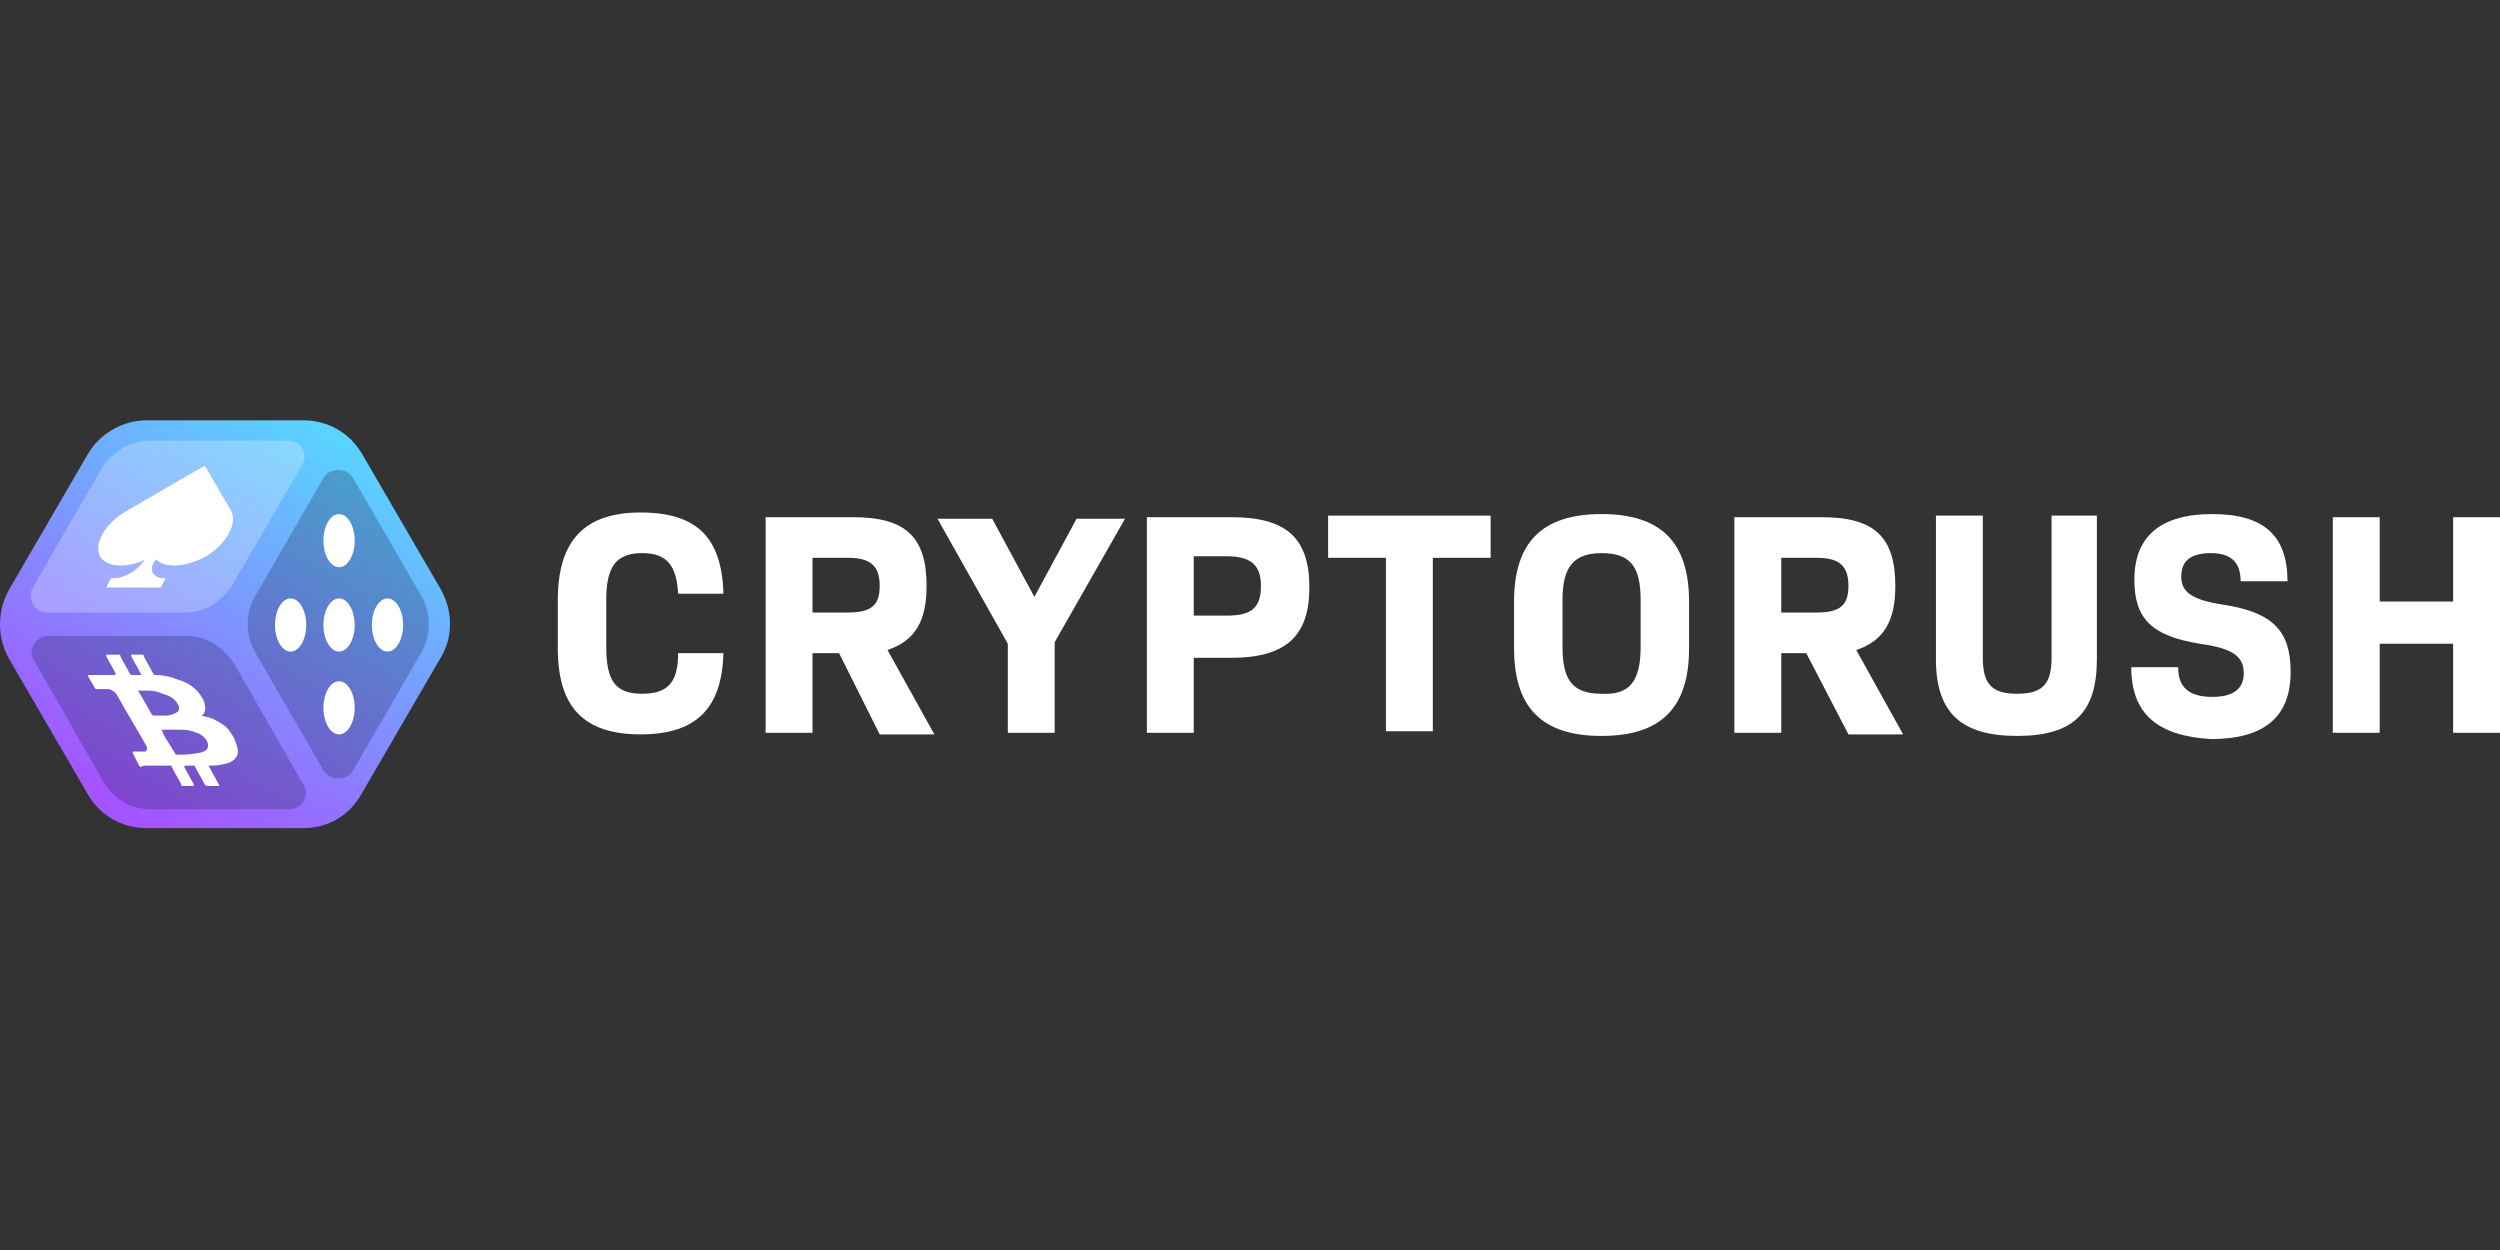 <?xml version="1.0" encoding="utf-8"?>
<!-- Generator: Adobe Illustrator 26.0.1, SVG Export Plug-In . SVG Version: 6.00 Build 0)  -->
<svg version="1.1" id="svg-62b9a8" xmlns="http://www.w3.org/2000/svg" xmlns:xlink="http://www.w3.org/1999/xlink" x="0px" y="0px"
	 viewBox="0 0 160 80" style="enable-background:new 0 0 160 80;" xml:space="preserve">
<rect x="0" y="0" width="160" height="80" fill="#333333" stroke="none"/>
<style type="text/css">
	.st0{fill:#FFFFFF;}
	.st1{fill:url(#SVGID_1_);}
	.st2{opacity:0.25;fill:#FFFFFF;enable-background:new    ;}
	.st3{opacity:0.25;fill:#131738;enable-background:new    ;}
</style>
<path class="st0" d="M35.7,41.5v-3.1c0-3.8,1.7-5.6,5.3-5.6c3.6,0,5.2,1.6,5.3,5.2h-2.9c-0.1-1.8-0.7-2.6-2.3-2.6
	c-1.7,0-2.3,0.9-2.3,3v3c0,2.2,0.6,3,2.3,3c1.7,0,2.3-0.8,2.3-2.6h2.9c-0.1,3.5-1.7,5.2-5.3,5.2S35.7,45.3,35.7,41.5L35.7,41.5z"/>
<path class="st0" d="M53.7,41.8H52v5.1h-3V33.1h5.6c3.4,0,4.7,1.3,4.7,4.4c0,2.2-0.7,3.5-2.5,4.1l3,5.4h-3.5L53.7,41.8L53.7,41.8z
	 M52,39.2h2.3c1.5,0,2-0.5,2-1.7c0-1.2-0.5-1.8-2-1.8H52V39.2z"/>
<path class="st0" d="M67.5,41.1v5.8h-3v-5.7l-4.5-8h3.5l2.7,5l2.7-5H72L67.5,41.1L67.5,41.1z"/>
<path class="st0" d="M83.8,37.6c0,3.1-1.5,4.5-5,4.5h-2.4v4.8h-3V33.1h5.4C82.3,33.1,83.8,34.4,83.8,37.6L83.8,37.6z M80.7,37.5
	c0-1.3-0.6-1.9-2.2-1.9h-2.1v3.8h2.1C80.1,39.4,80.7,38.9,80.7,37.5z"/>
<path class="st0" d="M95.4,35.7h-3.7v11.1h-3V35.7H85v-2.7h10.4L95.4,35.7L95.4,35.7z"/>
<path class="st0" d="M96.9,41.5v-3c0-3.8,1.8-5.6,5.6-5.6c3.8,0,5.6,1.8,5.6,5.6v3c0,3.8-1.8,5.6-5.6,5.6S96.9,45.3,96.9,41.5z
	 M105,41.4v-3c0-2.2-0.7-3-2.5-3c-1.8,0-2.5,0.9-2.5,3v3c0,2.2,0.7,3,2.5,3C104.3,44.5,105,43.6,105,41.4z"/>
<path class="st0" d="M115.6,41.8H114v5.1h-3V33.1h5.6c3.4,0,4.7,1.3,4.7,4.4c0,2.2-0.7,3.5-2.5,4.1l3,5.4h-3.5L115.6,41.8
	L115.6,41.8z M114,39.2h2.3c1.5,0,2-0.5,2-1.7c0-1.2-0.5-1.8-2-1.8H114V39.2z"/>
<path class="st0" d="M123.9,42.2v-9.2h3v9.1c0,1.7,0.6,2.3,2.2,2.3c1.6,0,2.2-0.6,2.2-2.3v-9.1h2.9v9.2c0,3.4-1.5,4.9-5.1,4.9
	C125.5,47.1,123.9,45.6,123.9,42.2L123.9,42.2z"/>
<path class="st0" d="M136.4,42.7h3c0,1.3,0.7,1.9,2.2,1.9c1.3,0,2-0.5,2-1.5c0-1.1-0.7-1.6-2.8-1.9c-3.1-0.5-4.2-1.6-4.2-4.1
	c0-2.8,1.7-4.2,5-4.2c3.3,0,4.8,1.4,4.8,4.3h-3c0-1.2-0.6-1.8-1.9-1.8c-1.3,0-1.9,0.5-1.9,1.5c0,1,0.7,1.5,2.7,1.8
	c3.2,0.5,4.3,1.7,4.3,4.3c0,2.9-1.7,4.3-5.1,4.3C138.1,47.1,136.4,45.7,136.4,42.7L136.4,42.7z"/>
<path class="st0" d="M160,33.1v13.8h-3v-5.7h-4.7v5.7h-3V33.1h3v5.4h4.7v-5.4C157,33.1,160,33.1,160,33.1z"/>
<linearGradient id="SVGID_1_" gradientUnits="userSpaceOnUse" x1="578.726" y1="-922.514" x2="532.901" y2="-1001.499" gradientTransform="matrix(0.295 0 0 -0.295 -149.596 -244.268)">
	<stop  offset="0" style="stop-color:#59D3FF"/>
	<stop  offset="1" style="stop-color:#A455FF"/>
</linearGradient>
<path class="st1" d="M0.6,37.7l5-8.6c0.8-1.4,2.3-2.2,3.8-2.2h10c1.6,0,3,0.8,3.8,2.2l5,8.6c0.8,1.4,0.8,3.1,0,4.4l-5,8.6
	C22.4,52.2,21,53,19.4,53h-10c-1.6,0-3-0.8-3.8-2.2l-5-8.6C-0.2,40.8-0.2,39.1,0.6,37.7z"/>
<path class="st2" d="M18.4,28.2H9.6c-1.3,0-2.4,0.7-3.1,1.8l-4.4,7.6c-0.4,0.7,0.1,1.6,0.9,1.6h8.8c1.3,0,2.4-0.7,3.1-1.8l4.4-7.6
	C19.8,29.1,19.3,28.2,18.4,28.2z"/>
<path class="st3" d="M11.9,40.7H3.1c-0.8,0-1.4,0.9-0.9,1.6L6.6,50c0.6,1.1,1.8,1.8,3.1,1.8h8.8c0.8,0,1.4-0.9,0.9-1.6L15,42.5
	C14.3,41.4,13.2,40.7,11.9,40.7L11.9,40.7z"/>
<path class="st3" d="M27,38.2l-4.4-7.6c-0.4-0.7-1.5-0.7-1.9,0l-4.4,7.6c-0.6,1.1-0.6,2.4,0,3.5l4.4,7.6c0.4,0.7,1.5,0.7,1.9,0
	l4.4-7.6C27.6,40.6,27.6,39.3,27,38.2z"/>
<path class="st0" d="M8.9,49c-0.1-0.2-0.3-0.6-0.4-0.8c0,0,0-0.1,0-0.1c0.2,0,0.6,0,0.7,0c0.2,0,0.2-0.1,0.2-0.2c0,0,0-0.1,0-0.1
	c-0.6-1.1-1.3-2.2-1.9-3.3c-0.1-0.2-0.4-0.4-0.6-0.4c-0.2,0-0.4,0-0.7,0c-0.1,0-0.1,0-0.2-0.2c-0.1-0.2-0.2-0.3-0.3-0.5
	c-0.1-0.2-0.1-0.2,0-0.2c0.5,0,1.1,0,1.6,0c0.1,0,0.1,0,0.1-0.1c-0.2-0.4-0.4-0.7-0.6-1.1c0,0,0,0,0-0.1c0,0,0,0,0.1,0
	c0.2,0,0.5,0,0.7,0c0.1,0,0.1,0,0.1,0.1c0.2,0.4,0.4,0.7,0.6,1.1c0,0,0.1,0.1,0.1,0.1c0.2,0,0.4,0,0.6,0c0,0,0.1,0,0-0.1
	c-0.2-0.4-0.4-0.7-0.6-1.1c0-0.1,0-0.1,0-0.1c0.2,0,0.5,0,0.7,0c0.1,0,0.1,0,0.1,0.1c0.2,0.4,0.4,0.7,0.6,1.1c0.1,0.1,0,0.1,0.2,0.1
	c0.4,0,0.9,0.1,1.4,0.3c0.7,0.2,1.2,0.6,1.5,1.1c0.1,0.2,0.2,0.3,0.2,0.5c0.1,0.3,0,0.6-0.2,0.7c0,0,0,0-0.1,0c0,0,0.1,0,0.1,0
	c0.3,0.1,0.6,0.1,0.9,0.3c0.4,0.2,0.7,0.4,0.9,0.7c0.3,0.4,0.4,0.7,0.5,1.1c0.1,0.4-0.1,0.7-0.5,0.9c-0.3,0.1-0.7,0.2-1.2,0.2
	c0,0-0.1,0-0.1,0c0,0-0.1,0,0,0.1c0.2,0.4,0.4,0.7,0.6,1.1c0.1,0.1,0,0.1-0.1,0.1c-0.2,0-0.4,0-0.6,0c-0.1,0-0.1,0-0.2-0.1
	c-0.2-0.4-0.4-0.7-0.6-1.1c0-0.1-0.1-0.1-0.1-0.1c-0.1,0-0.4,0-0.5,0c-0.1,0-0.1,0-0.1,0.1c0.2,0.4,0.4,0.7,0.6,1.1c0,0,0,0.1,0,0.1
	c-0.2,0-0.5,0-0.7,0c-0.1,0-0.1,0-0.1-0.1c-0.2-0.4-0.4-0.7-0.6-1.1c0-0.1,0-0.1-0.2-0.1c-0.4,0-1.3,0-1.6,0C9,49.1,9,49.1,8.9,49
	L8.9,49z M10.7,47.4c0.2,0.3,0.3,0.5,0.5,0.8c0,0,0,0.1,0.1,0.1c0.4,0,0.9,0,1.3-0.1c0.2,0,0.5-0.1,0.6-0.2c0.3-0.3,0-0.9-0.6-1.1
	c-0.1,0-0.2-0.1-0.3-0.1c-0.3-0.1-0.6-0.1-0.9-0.1c-0.3,0-0.7,0-1,0c-0.1,0-0.1,0,0,0.1C10.4,46.9,10.5,47.1,10.7,47.4L10.7,47.4z
	 M9.3,44.2c-0.1,0-0.3,0-0.4,0c-0.1,0-0.1,0,0,0.1c0.3,0.5,0.5,0.9,0.8,1.4c0,0,0.1,0.1,0.1,0.1c0.3,0,0.5,0,0.8,0
	c0.3,0,0.5-0.1,0.7-0.2c0.4-0.2,0-0.9-0.6-1.1c-0.1,0-0.2-0.1-0.3-0.1C10,44.2,9.6,44.2,9.3,44.2L9.3,44.2z"/>
<ellipse class="st0" cx="18.6" cy="40" rx="1" ry="1.7"/>
<ellipse class="st0" cx="21.7" cy="34.6" rx="1" ry="1.7"/>
<ellipse class="st0" cx="24.8" cy="40" rx="1" ry="1.7"/>
<ellipse class="st0" cx="21.7" cy="45.3" rx="1" ry="1.7"/>
<ellipse class="st0" cx="21.7" cy="40" rx="1" ry="1.7"/>
<path class="st0" d="M14.8,32.7L14.8,32.7l-1.7-2.9l-5,2.9c-1.4,0.8-2.1,2.1-1.7,2.9l0,0c0.4,0.7,1.7,0.8,2.9,0.2l-0.1,0.1
	C8.8,36.5,8,37,7.3,37H7.1l-0.3,0.6l3.5,0l0.3-0.6h-0.1c-0.7,0-1-0.5-0.6-1.1l0.1-0.1c0.6,0.6,1.9,0.5,3.2-0.2l0,0
	C14.5,34.8,15.2,33.5,14.8,32.7L14.8,32.7z"/>
</svg>
